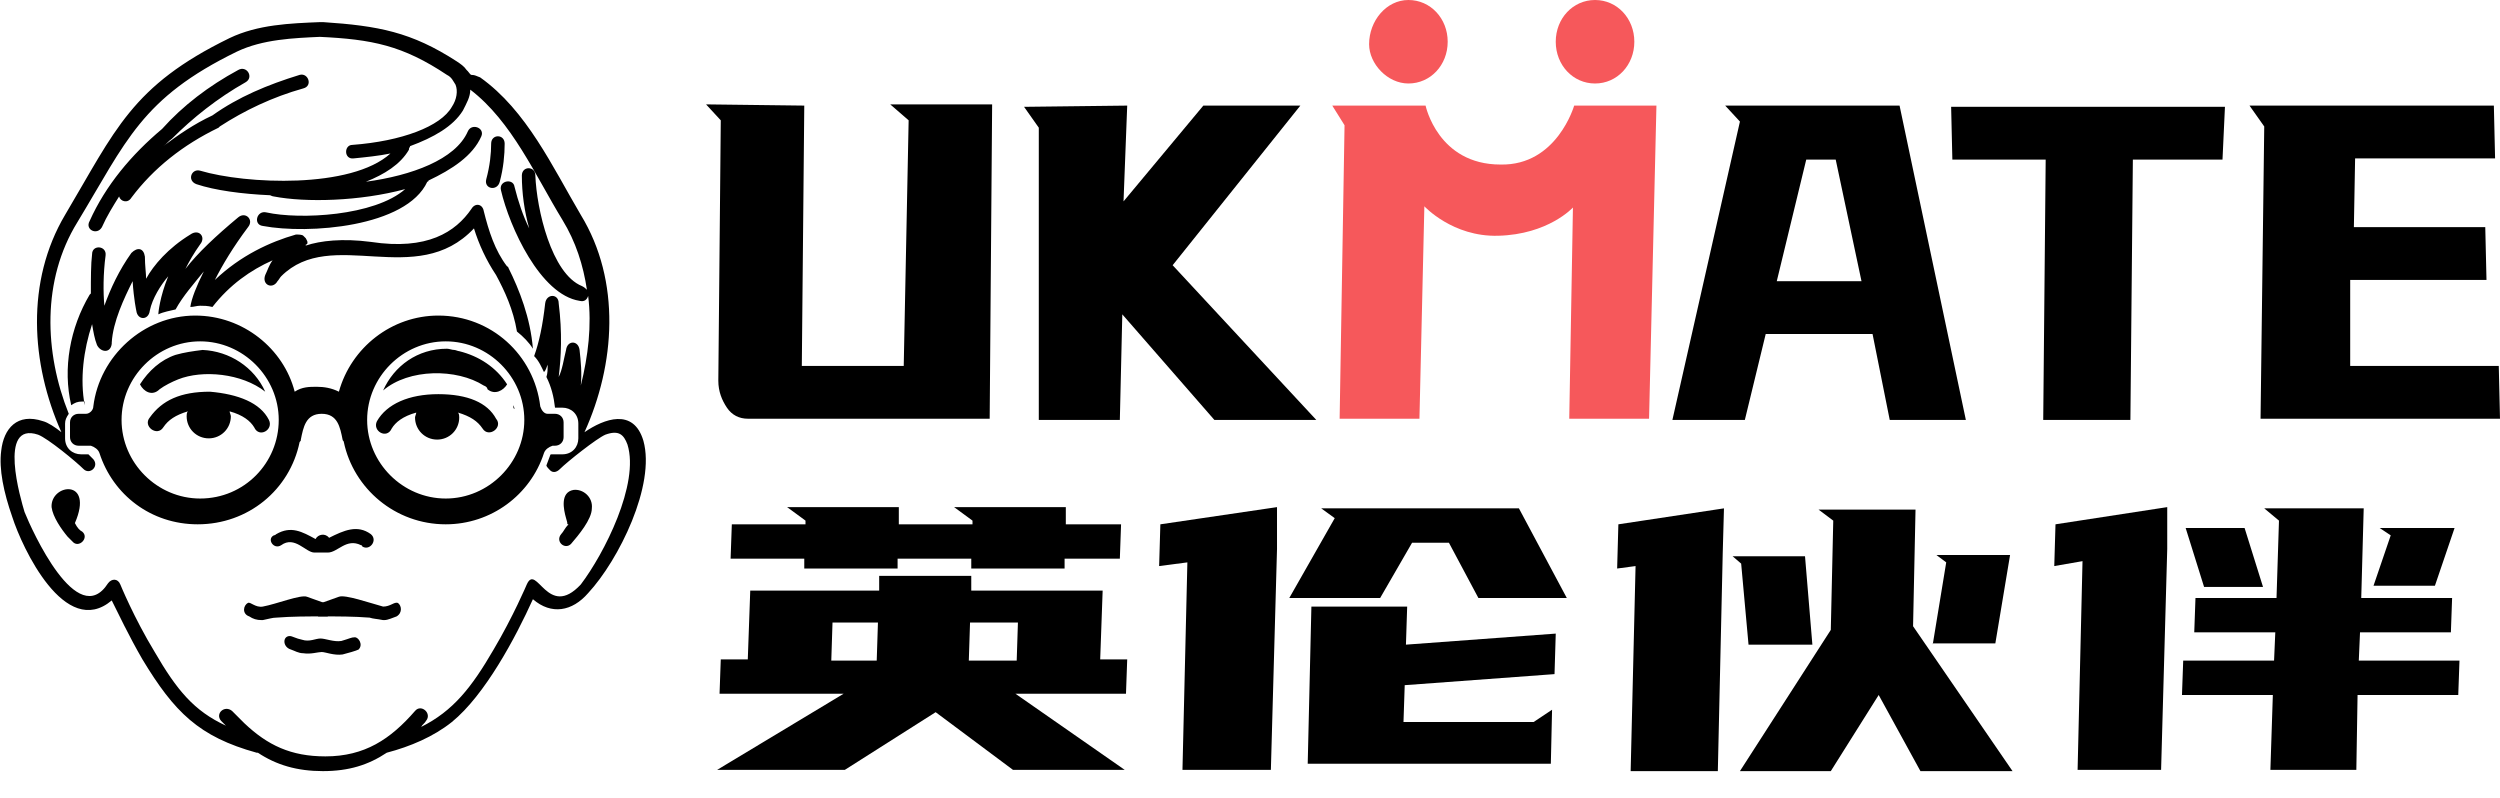 <?xml version="1.0" encoding="utf-8"?>
<!-- Generator: Adobe Illustrator 23.0.1, SVG Export Plug-In . SVG Version: 6.00 Build 0)  -->
<svg version="1.1" id="图层_1" xmlns="http://www.w3.org/2000/svg" xmlns:xlink="http://www.w3.org/1999/xlink" x="0px" y="0px"
	 viewBox="0 0 203.6 65" style="enable-background:new 0 0 203.6 65;" xml:space="preserve">
<style type="text/css">
	.st0{enable-background:new    ;}
	.st1{fill:#F6585B;}
</style>
<g class="st0">
	<path d="M79.1,46.9l0,1.2h10.7l-0.2,5.6h2.2l-0.1,2.8h-9l8.9,6.2h-9.1l-6.3-4.7l-7.4,4.7H58.4l10.3-6.2H58.6l0.1-2.8h2.2l0.2-5.6
		h10.5l0-1.2H79.1z M86.8,42.7h4.5l-0.1,2.8h-4.5l0,0.8h-7.6l0-0.8h-6l0,0.8h-7.6l0-0.8h-6l0.1-2.8h6l0-0.3l-1.5-1.1h9.1l0,1.4h6
		l0-0.3l-1.5-1.1h9.1L86.8,42.7z M67.7,53.8h3.7l0.1-3.1h-3.7L67.7,53.8z M79,50.7l-0.1,3.1h3.9l0.1-3.1H79z"/>
	<path d="M104,44.7l-0.5,18h-7.2l0.4-16.9l-2.3,0.3l0.1-3.4l9.5-1.4L104,44.7z M108.7,42.2l-1.1-0.8h16.1l3.9,7.3h-7.2l-2.4-4.5h-3
		l-2.6,4.5H105L108.7,42.2z M126.6,54.9l-12.2,0.9l-0.1,3h10.6l1.5-1l-0.1,4.4h-19.8l0.3-12.8h7.8l-0.1,3.1l12.2-0.9L126.6,54.9z"/>
	<path d="M140.3,45l-0.4,17.8h-7.1l0.4-16.7l-1.5,0.2l0.1-3.6l8.6-1.3L140.3,45z M141.8,45.9l-0.7-0.6h5.9l0.6,7.2h-5.2L141.8,45.9z
		 M155.8,51l8.1,11.8h-7.5l-3.4-6.2l-3.9,6.2h-7.4l7.4-11.5l0.2-8.9l-1.2-0.9h7.9L155.8,51z M157.4,52.5l1.1-6.7l-0.8-0.6h6
		l-1.2,7.2H157.4z"/>
	<path d="M176.5,44.7l-0.5,18h-6.8l0.4-17l-2.3,0.4l0.1-3.4l9.1-1.4L176.5,44.7z M185.1,56.6h-7.4l0.1-2.8h7.4l0.1-2.3h-6.6l0.1-2.8
		h6.6l0.2-6.3l-1.2-1h8.1l-0.2,7.3h7.4l-0.1,2.8h-7.4l-0.1,2.3h8.2l-0.1,2.8h-8.2l-0.1,6.1h-7L185.1,56.6z M184.3,47.8h-4.8L178,43
		h4.8L184.3,47.8z M194.7,43.6l-0.9-0.6h6.1l-1.6,4.7h-5L194.7,43.6z"/>
</g>
<g>
	<path class="st1" d="M114.7,6.8c1.8,0,3.2-1.5,3.2-3.4S116.5,0,114.7,0s-3.2,1.7-3.2,3.6C111.5,5.2,113,6.8,114.7,6.8z"/>
</g>
<g>
	<path class="st1" d="M129.9,6.8c1.8,0,3.2-1.5,3.2-3.4S131.7,0,129.9,0s-3.2,1.5-3.2,3.4S128.1,6.8,129.9,6.8z"/>
</g>
<g>
	<path d="M65.5,8.6l-0.2,21.2h8.3l0.4-20l-1.5-1.3h8.3l-0.2,25.6H60.9c-0.7,0-1.3-0.3-1.7-0.9s-0.7-1.3-0.7-2.2l0.2-21.2l-1.2-1.3
		L65.5,8.6z"/>
</g>
<g>
	<path d="M91.8,8.6l-0.3,7.8L98,8.6h7.9l-10.4,13l11.7,12.6h-8.3l-7.5-8.6l-0.2,8.6h-6.6V10.4l-1.2-1.7L91.8,8.6z"/>
</g>
<g>
	<path d="M154.7,8.6l5.4,25.6h-6.2l-1.4-7h-8.7l-1.7,7h-5.9l5.5-24.3l-1.2-1.3L154.7,8.6z M147.1,13l-2.4,9.9h6.9l-2.1-9.9H147.1z"
		/>
</g>
<g>
	<path d="M166.4,34.2l0.2-21.2H159l-0.1-4.3h22.3L181,13h-7.3l-0.2,21.2H166.4z"/>
</g>
<g>
	<path d="M203.1,8.6l0.1,4.3h-11.4l-0.1,5.6h10.7l0.1,4.3h-11.1v7h12.1l0.1,4.3h-19.5l0.3-23.8l-1.2-1.7L203.1,8.6z"/>
</g>
<g>
	<path class="st1" d="M127.8,34.1h6.5l0.6-25.5h-6.7c0,0-1.4,4.9-6,4.8c-5.1,0-6.1-4.8-6.1-4.8h-5.6h-2l1,1.6l-0.4,23.9h6.5
		l0.4-17.3c0,0,2.3,2.5,6,2.4c4.1-0.1,6.1-2.3,6.1-2.3"/>
</g>
<g>
	<path d="M26.4,49.1L25,48.6c-0.5-0.2-2.5,0.6-3.6,0.8c-0.6,0.1-1-0.4-1.2-0.3c-0.4,0.2-0.5,0.9,0.1,1.1c0.3,0.2,0.6,0.3,1,0.3h0.1
		c0.5-0.1,0.8-0.2,1.1-0.2c1.3-0.1,2.5-0.1,3.9-0.1h0.3"/>
</g>
<g>
	<path d="M25.9,50.2h0.3c1.4,0,2.6,0,3.9,0.1c0.3,0.1,0.6,0.1,1.1,0.2h0.1c0.3,0,0.7-0.2,1-0.3c0.5-0.3,0.4-0.9,0.1-1.1
		c-0.3-0.1-0.6,0.3-1.2,0.3c-1.1-0.3-3.1-1-3.6-0.8l-1.4,0.5"/>
</g>
<g>
	<path d="M21.9,34.2c0.4,0.8-0.8,1.5-1.2,0.6c-0.3-0.5-0.9-1-2-1.3c0,0.1,0.1,0.3,0.1,0.4c0,1-0.8,1.8-1.8,1.8s-1.8-0.8-1.8-1.8
		c0-0.1,0-0.3,0.1-0.4c-1,0.3-1.6,0.7-2,1.3c-0.5,0.8-1.7-0.1-1.1-0.8c1-1.4,2.5-2.1,4.9-2.1C19.4,32.1,21.2,32.8,21.9,34.2z
		 M22.9,44.4c1.1-0.8,2,0.6,2.7,0.6h1.1c0.8,0,1.5-1.2,2.7-0.6c0.1,0,0.1,0.1,0.1,0.1c0.6,0.4,1.3-0.5,0.7-1
		c-1.1-0.8-2.2-0.3-3.4,0.3c-0.3-0.4-0.9-0.3-1.1,0.1c-1.1-0.6-2-1.1-3.2-0.4c-0.1,0.1-0.2,0.1-0.2,0.1
		C21.7,43.9,22.3,44.8,22.9,44.4z M6.1,42.6L6.1,42.6c1.6-3.7-2-3.2-1.9-1.3c0.1,0.8,0.8,1.8,1.3,2.4c0.3,0.3,0.4,0.4,0.4,0.4
		c0.5,0.6,1.4-0.3,0.8-0.8C6.5,43.2,6.3,43,6.1,42.6z M8.3,18.5c0.4-0.9,0.9-1.7,1.4-2.5c0.1,0.4,0.7,0.6,1,0.1
		c1.8-2.4,4.2-4.3,7.1-5.7l0.1-0.1c2-1.3,4.3-2.4,6.8-3.1c0.8-0.2,0.4-1.3-0.3-1.1c-2.6,0.8-5,1.8-7.1,3.3c-1.5,0.7-2.8,1.6-4,2.5
		c0.3-0.2,0.4-0.4,0.7-0.6c1.7-1.7,3.7-3.3,6-4.6c0.7-0.4,0.1-1.4-0.6-1C17,7,14.9,8.6,13.2,10.5c-2.5,2.1-4.6,4.6-5.9,7.5
		C6.9,18.7,7.9,19.2,8.3,18.5z M6.9,33c-0.4-2.1-0.1-4.5,0.6-6.6c0.1,0.6,0.2,1.2,0.4,1.7C8.2,28.7,9,28.8,9.1,28v-0.1
		c0.1-1.7,1-3.6,1.7-5c0.1,1.5,0.3,2.4,0.3,2.4c0.1,0.8,1,0.8,1.1,0c0.2-1,0.9-2.1,1.5-2.8c-0.7,1.7-0.8,3-0.8,3v0.1
		c0.4-0.2,1-0.3,1.4-0.4c0.6-1.1,1.5-2.1,2.3-3.1c-0.6,1.2-1,2.2-1.1,2.9c0.3,0,0.5-0.1,0.8-0.1s0.6,0,1,0.1c1.4-1.8,3.1-3,4.9-3.8
		c-0.3,0.4-0.4,0.8-0.6,1.2c-0.3,0.8,0.6,1.2,1,0.5c0.1-0.1,0.2-0.3,0.3-0.4c4.1-4.1,11,1.1,15.7-3.9c0.4,1.3,1,2.6,1.8,3.8
		c0.7,1.3,1.4,2.8,1.7,4.6c0.5,0.4,1,0.9,1.3,1.4c-0.2-2.5-1.1-4.8-2-6.6c0,0,0-0.1-0.1-0.1c-1-1.3-1.5-2.9-1.9-4.5
		c-0.1-0.6-0.7-0.7-1-0.2c-1.3,1.9-3.6,3.4-8.2,2.7c-2.3-0.3-4.1-0.1-5.3,0.3c0-0.1,0-0.1,0.1-0.1c0.1-0.2,0-0.3-0.1-0.5
		c-0.1-0.1-0.1-0.1-0.2-0.2s-0.4-0.1-0.6-0.1c-2.1,0.6-4.5,1.7-6.6,3.7c0.6-1.2,1.5-2.7,2.7-4.3c0.5-0.6-0.2-1.3-0.8-0.8
		c-1.8,1.5-3.3,2.9-4.3,4.2c0.3-0.6,0.7-1.3,1.2-2c0.5-0.6-0.1-1.3-0.8-0.8c-1.8,1.1-3,2.5-3.6,3.6c0-0.4-0.1-1.1-0.1-1.8
		c-0.1-0.7-0.6-0.8-1.1-0.3c-1,1.4-1.7,2.9-2.2,4.3c-0.1-1.1-0.1-2.6,0.1-4.1c0.1-0.8-1.1-0.9-1.1-0.1c-0.1,0.8-0.1,2-0.1,3.2
		L7.3,24c-1.6,2.7-2.2,6-1.5,9c0.3-0.2,0.5-0.3,0.9-0.3h0.2V33z M28.9,51.9c-0.3,0-0.4,0.1-1.1,0.3c-0.6,0.1-1.3-0.2-1.7-0.2
		s-0.9,0.3-1.5,0.1c-0.5-0.1-0.8-0.3-1-0.3c-0.6,0-0.6,0.9,0.1,1.1c0.3,0.1,0.6,0.3,1,0.3c0.6,0.1,1.2-0.1,1.5-0.1s1,0.3,1.7,0.2
		c0.4-0.1,1.1-0.3,1.3-0.4C29.6,52.5,29.2,51.9,28.9,51.9z M40.7,14.8c0.3-1.1,0.4-2.2,0.4-3.1c0-0.8-1.1-0.8-1.1,0
		s-0.1,1.8-0.4,2.9C39.4,15.4,40.5,15.6,40.7,14.8z M46.7,39.9c-1.1,0.2-0.8,1.6-0.6,2.3c0.1,0.3,0.1,0.4,0.1,0.4
		c0,0.1,0,0.1,0.1,0.1c-0.3,0.3-0.4,0.6-0.6,0.8c-0.5,0.6,0.3,1.3,0.8,0.8c0.6-0.7,1.7-2,1.7-2.9C48.3,40.5,47.5,39.8,46.7,39.9z
		 M47.9,48.3c-1.3,1.5-3,1.8-4.5,0.5c-1.4,3.1-3.9,7.8-6.6,10c-1.5,1.2-3.4,2-5.3,2.5c-1.5,1-3.1,1.5-5.2,1.5s-3.8-0.5-5.3-1.5h-0.1
		c-4.7-1.3-6.7-3.3-9.3-7.6c-1.1-1.9-2-3.8-2.5-4.8c-3.8,3.2-7.3-4.3-8.1-6.8c-0.7-2-1.1-3.9-0.9-5.4c0.2-1.8,1.3-3.1,3.4-2.4
		c0.4,0.1,1,0.5,1.5,0.9c-2.5-5.6-2.9-12.3,0.3-17.7C9.4,10.6,10.7,7,18.7,3.1C21,2,23.6,1.9,26.1,1.8h0.1h0.1
		c4.5,0.3,7.2,0.8,10.9,3.2c0.3,0.2,0.6,0.4,0.8,0.7l0.1,0.1c0.1,0.1,0.2,0.3,0.3,0.3c0.3,0,0.4,0.1,0.7,0.2
		c3.8,2.7,5.9,7.3,8.2,11.2c3.3,5.4,2.8,12.2,0.3,17.7c1.6-1.1,4-2,4.8,0.7C53.4,39.5,50.4,45.6,47.9,48.3z M51.1,36.2
		c-0.3-0.8-0.7-1.2-1.8-0.8c-0.7,0.3-3.1,2.2-3.7,2.8c-0.3,0.3-0.6,0.3-0.8,0.1c-0.1-0.1-0.3-0.3-0.3-0.4c0.1-0.3,0.2-0.5,0.3-0.8
		c0-0.1,0.1-0.1,0.1-0.1h0.9c0.8,0,1.3-0.6,1.3-1.3v-1.2c0-0.8-0.6-1.3-1.3-1.3h-0.6c-0.1-0.9-0.3-1.7-0.7-2.5
		c0.1-0.3,0.1-0.6,0.1-1c-0.1,0.2-0.1,0.4-0.3,0.6c-0.2-0.4-0.4-0.9-0.8-1.3c0.4-1.1,0.7-2.5,0.9-4.3c0.1-0.8,1.1-0.8,1.1,0
		c0.3,2.4,0.2,4.4,0,6c0.3-0.6,0.4-1.4,0.6-2.2c0.1-0.8,1-0.8,1.1,0c0.1,0.9,0.2,1.9,0.1,2.9c0.6-2.4,0.9-4.9,0.6-7.3
		c-0.1,0.3-0.3,0.5-0.7,0.4c-3.2-0.5-5.7-6-6.4-9c-0.2-0.8,1-1,1.1-0.3c0.3,1.2,0.7,2.4,1.2,3.4c-0.4-1.4-0.6-2.9-0.6-4.3
		c0-0.8,1.1-0.8,1.1,0c0.1,2.7,1.3,8,3.8,9c0.2,0.1,0.3,0.2,0.4,0.3c-0.3-2-0.9-3.9-2-5.7c-2.2-3.6-4.1-8-7.5-10.6
		c0,0.6-0.3,1.1-0.6,1.7c-0.8,1.3-2.4,2.2-4.3,2.9c0,0.1-0.1,0.1-0.1,0.3c-0.7,1.2-2,2-3.5,2.6c3.7-0.5,7.3-1.8,8.3-4.1
		c0.3-0.7,1.4-0.3,1.1,0.4c-0.7,1.6-2.4,2.7-4.3,3.6c0,0,0,0.1-0.1,0.1c-1.7,3.7-9.7,4.3-13.4,3.6c-0.8-0.1-0.5-1.3,0.3-1.1
		c2.7,0.6,8.8,0.3,11.3-1.9c-3.7,1-8.1,1.1-10.7,0.6c-0.1,0-0.3-0.1-0.3-0.1c-2.3-0.1-4.5-0.4-6-0.9c-0.8-0.3-0.4-1.3,0.3-1.1
		c3.7,1.1,12.3,1.5,15.5-1.4c-1,0.2-2,0.3-3,0.4C28,13,28,11.8,28.7,11.8c4-0.3,7.2-1.5,8.1-3.1c0.4-0.6,0.5-1.3,0.3-1.8
		c-0.2-0.3-0.3-0.6-0.7-0.8C32.8,3.7,30.3,3.2,26,3h0.1c-2.2,0.1-4.7,0.2-6.8,1.2c-7.8,3.8-9,7.3-13,13.9
		c-2.9,4.7-2.7,10.6-0.7,15.6c-0.2,0.3-0.3,0.5-0.3,0.8v1.2c0,0.8,0.6,1.3,1.3,1.3h0.6l0.4,0.4c0.5,0.6-0.3,1.3-0.8,0.8
		c-0.6-0.6-2.9-2.5-3.7-2.8c-3.3-1.1-1.4,5.3-1.1,6.3c0.6,1.5,4.3,9.7,6.8,5.8c0.3-0.4,0.8-0.4,1,0.1c0,0,1.1,2.7,2.8,5.5
		c1.8,3.1,3.2,4.8,5.8,6c-0.1-0.1-0.3-0.3-0.4-0.4c-0.5-0.6,0.3-1.3,0.9-0.8c0,0,0.4,0.4,1,1c1.9,1.8,3.8,2.7,6.6,2.7
		c3.2,0,5.3-1.4,7.3-3.7c0.5-0.6,1.4,0.2,0.9,0.8c-0.1,0.2-0.3,0.3-0.4,0.5c2.6-1.3,4.1-3.2,5.9-6.3c1.6-2.7,2.7-5.3,2.7-5.3
		c0.8-1.8,1.7,2.9,4.4,0C49.2,45.1,52.1,39.4,51.1,36.2z M45,36.3c-0.3,0.1-0.6,0.3-0.7,0.6c-1.1,3.4-4.3,5.8-8,5.8
		c-4.1,0-7.5-2.9-8.3-6.7c0-0.1-0.1-0.1-0.1-0.2c-0.2-1-0.4-2.1-1.7-2.1s-1.5,1.1-1.7,2.1c0,0.1,0,0.1-0.1,0.2
		c-0.8,3.9-4.2,6.7-8.3,6.7c-3.8,0-6.9-2.4-8-5.8c-0.1-0.3-0.4-0.5-0.7-0.6h-1c-0.4,0-0.7-0.3-0.7-0.7v-1.2c0-0.4,0.3-0.7,0.7-0.7H7
		c0.3,0,0.6-0.3,0.6-0.6c0.5-4.1,4.1-7.4,8.3-7.4c3.9,0,7.2,2.7,8.1,6.2c0.6-0.4,1.2-0.4,1.8-0.4s1.2,0.1,1.8,0.4
		c1-3.6,4.3-6.2,8.1-6.2c4.3,0,7.8,3.2,8.3,7.4c0.1,0.3,0.3,0.6,0.6,0.6h0.6c0.4,0,0.7,0.3,0.7,0.7v1.2c0,0.4-0.3,0.7-0.7,0.7H45z
		 M22.7,34.2c0-3.5-2.9-6.4-6.4-6.4s-6.4,2.9-6.4,6.4s2.9,6.4,6.4,6.4C19.9,40.6,22.7,37.7,22.7,34.2z M42.7,34.2
		c0-3.5-2.9-6.4-6.4-6.4s-6.4,2.9-6.4,6.4s2.9,6.4,6.4,6.4S42.7,37.7,42.7,34.2z M41.8,33c0,0.1,0,0.3,0.1,0.3
		C41.9,33.2,41.8,33,41.8,33z M37.4,28.6c-0.1,0-0.3-0.1-0.4-0.1c-0.2,0-0.4-0.1-0.6-0.1c-2.4,0-4.3,1.4-5.2,3.4
		c2.1-1.8,6-1.8,8.2-0.4c0.3,0.1,0.3,0.3,0.3,0.3c0.6,0.5,1.3,0.1,1.6-0.4C40.4,29.9,39,29,37.4,28.6z M35.7,32.1
		c-2.4,0-4.2,0.8-5,2.2c-0.4,0.8,0.8,1.5,1.2,0.6c0.3-0.5,0.9-1,2-1.3c0,0.1-0.1,0.3-0.1,0.4c0,1,0.8,1.8,1.8,1.8s1.8-0.8,1.8-1.8
		c0-0.1,0-0.3-0.1-0.4c1,0.3,1.6,0.7,2,1.3c0.5,0.8,1.7-0.1,1.1-0.8C39.7,32.8,38.1,32.1,35.7,32.1z M16.5,28.5
		c-0.8,0.1-1.5,0.2-2.2,0.4c-1.2,0.4-2.2,1.3-2.9,2.4c0.3,0.6,1,1,1.6,0.4c0.4-0.3,1-0.6,1.5-0.8c2-0.8,5.2-0.5,7.1,1
		C20.7,29.9,18.7,28.6,16.5,28.5z"/>
</g>
</svg>

